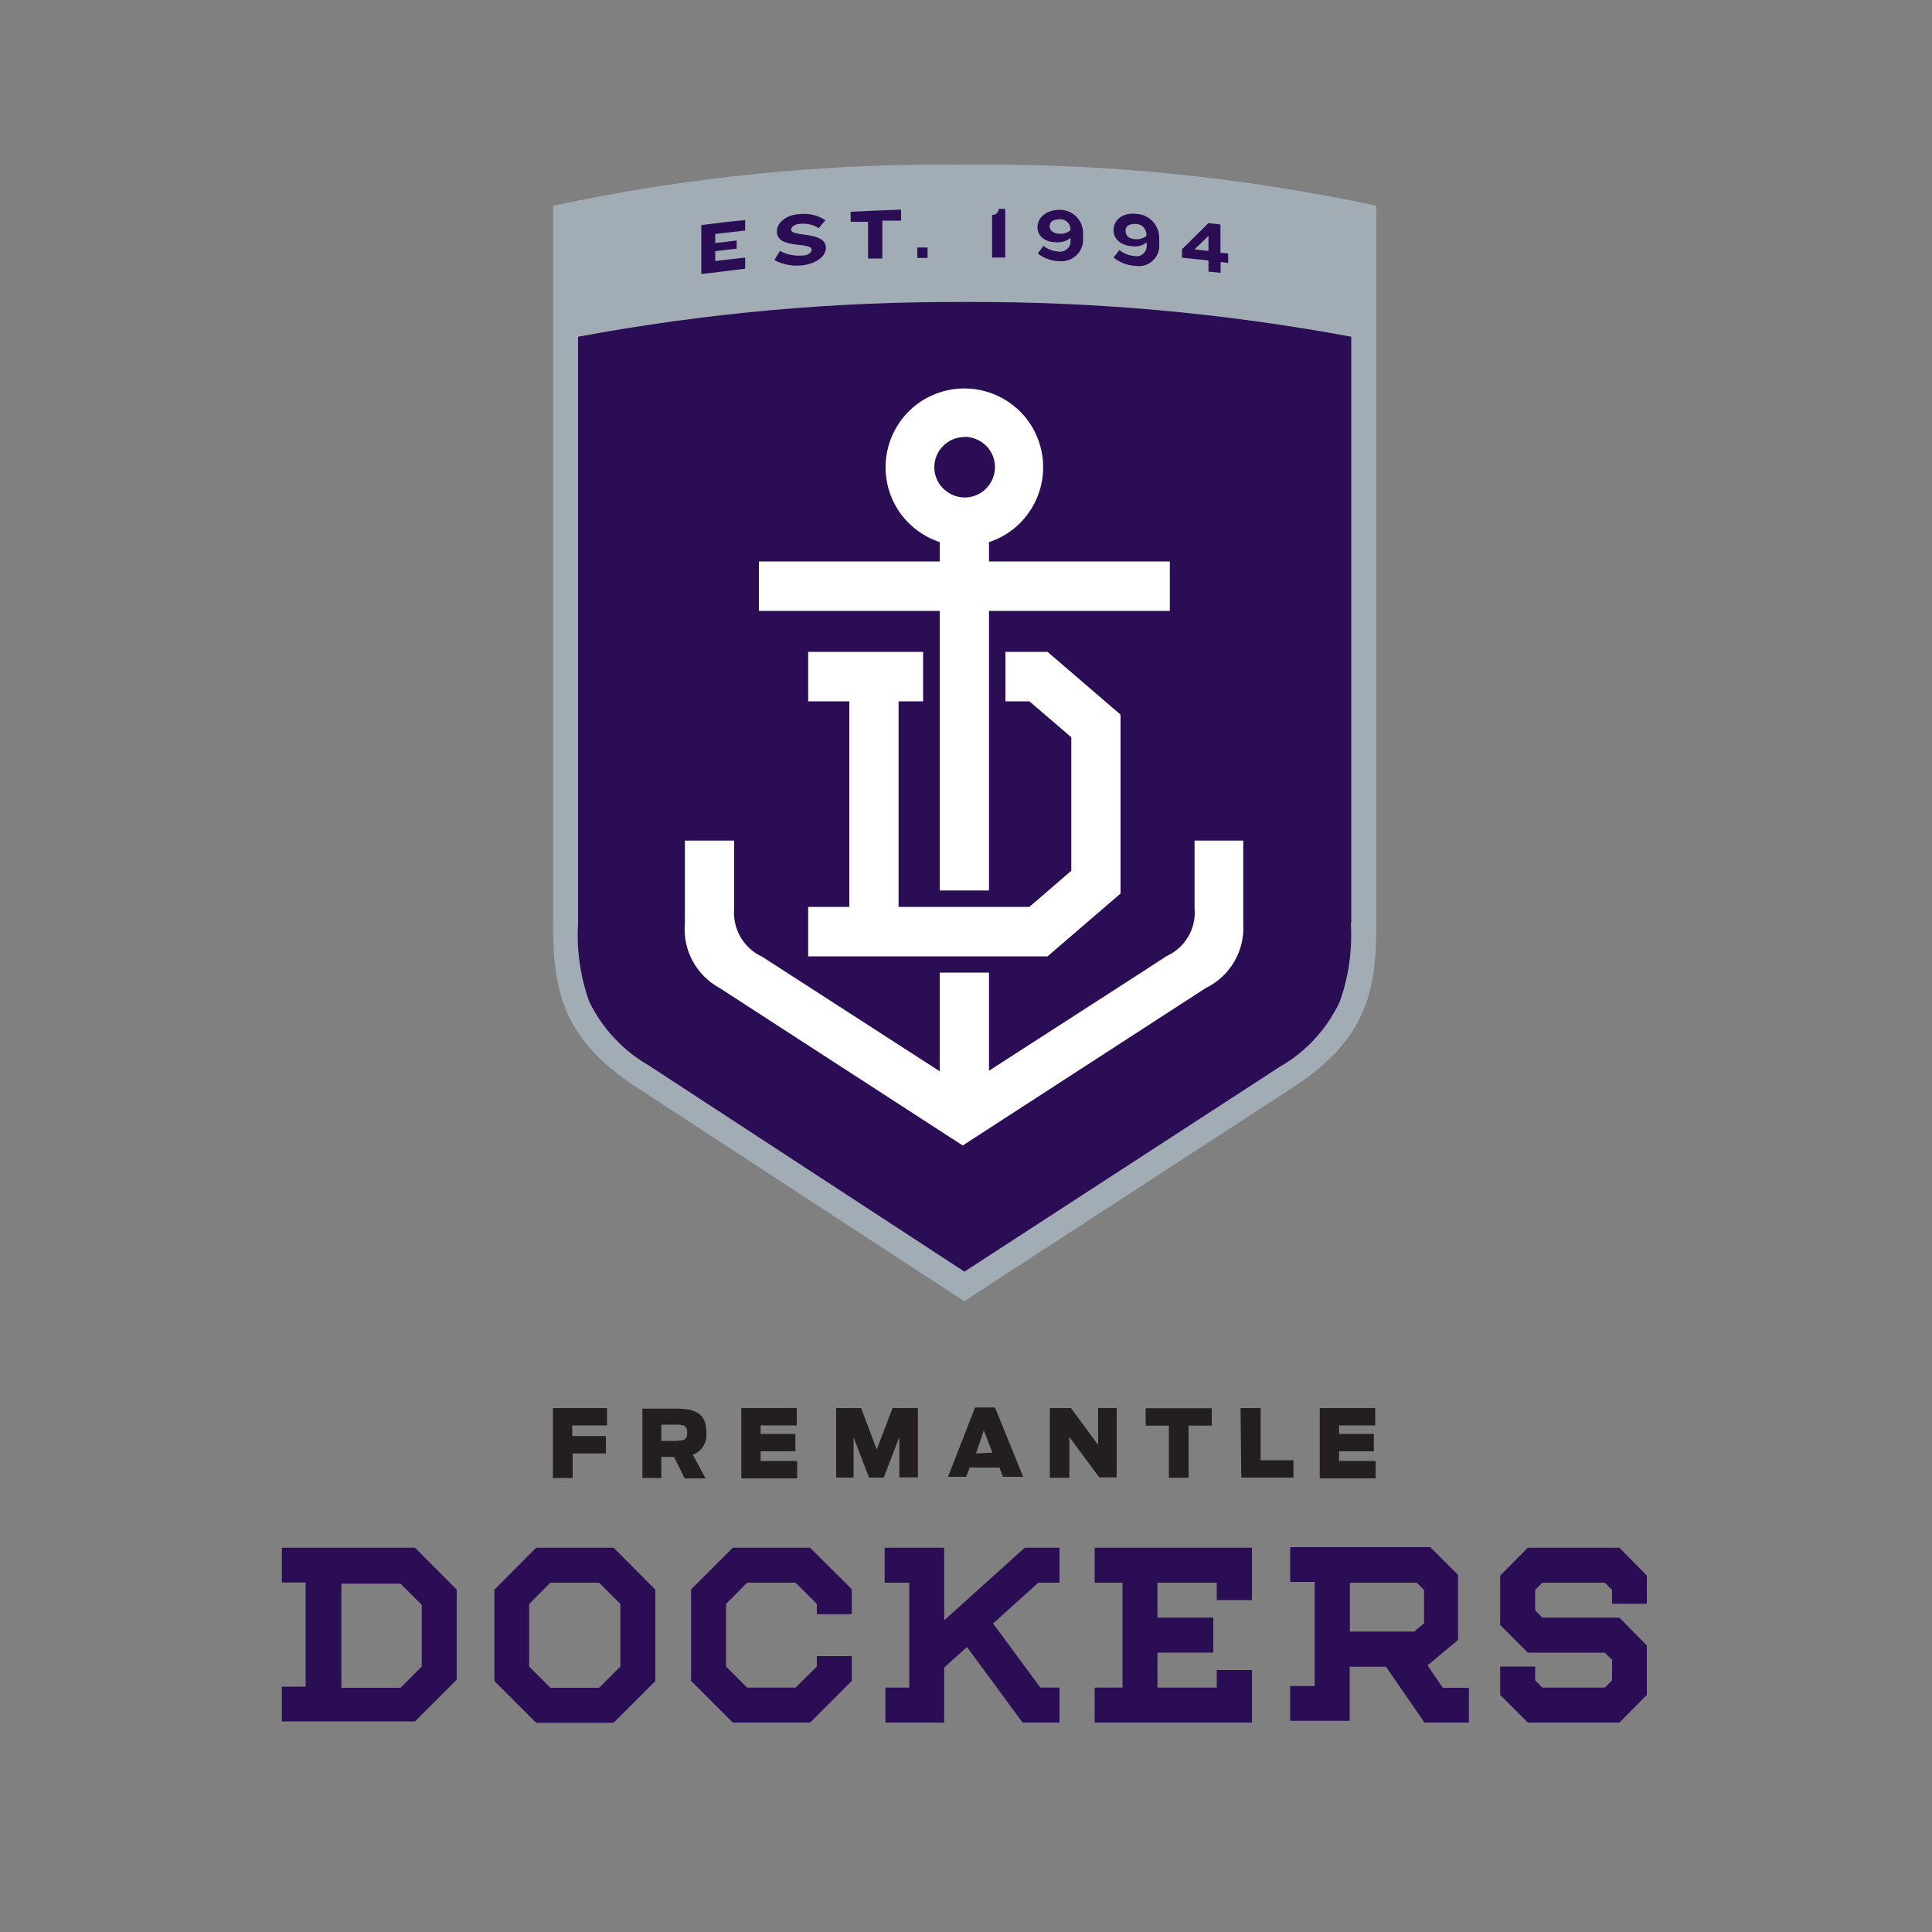 <?xml version="1.0" encoding="UTF-8"?><svg id="Layer_2" xmlns="http://www.w3.org/2000/svg" viewBox="0 0 100 100"><rect x="0" y="0" width="100" height="100" fill="#808080" stroke="none"/><defs><style>.cls-1{fill:#fff;}.cls-2{fill:#2a0d54;}.cls-3{fill:#a2acb4;}.cls-4{fill:none;}.cls-5{fill:#231f20;}</style></defs><g id="bg"><rect class="cls-4" width="100" height="100"/></g><g id="fremantle"><path class="cls-3" d="m49.91,8.52c-7.15-.08-14.29.63-21.28,2.13v37.14c0,3.33.4,5.92,4.26,8.45l17.02,11.11,17.08-11.11c3.85-2.53,4.25-5.11,4.25-8.45V10.65c-7.01-1.5-14.16-2.21-21.33-2.13Z"/><path class="cls-2" d="m69.92,47.79c.08,1.38-.11,2.77-.58,4.07-.67,1.41-1.74,2.58-3.09,3.35l-16.33,10.61-16.32-10.66c-1.34-.77-2.42-1.92-3.1-3.31-.46-1.29-.66-2.66-.58-4.03v-30.39c6.6-1.23,13.3-1.83,20.01-1.8,6.71-.03,13.41.57,20.01,1.8v30.34Z"/><polygon class="cls-1" points="41.83 46.94 41.83 49.5 54.22 49.5 58 46.25 58 36.99 54.22 33.74 52.04 33.74 52.04 36.3 53.28 36.3 55.45 38.16 55.45 45.07 53.28 46.94 46.51 46.94 46.51 36.3 47.78 36.3 47.78 33.74 41.83 33.74 41.83 36.3 43.96 36.3 43.96 46.94 41.83 46.94"/><path class="cls-1" d="m48.64,46.09h2.55v-14.47h9.36v-2.56h-9.36v-1c2.14-.7,3.3-3.01,2.6-5.15s-3.01-3.3-5.15-2.6-3.3,3.01-2.6,5.15c.4,1.23,1.37,2.19,2.6,2.6v1h-9.36v2.56h9.36v14.47Zm1.28-23.48c.87,0,1.58.7,1.58,1.56,0,.87-.7,1.58-1.56,1.58s-1.58-.7-1.58-1.56c0,0,0,0,0,0,0-.87.7-1.57,1.56-1.57Z"/><path class="cls-1" d="m61.83,43.51v3.49c.1,1.05-.48,2.05-1.45,2.49-.74.49-6.57,4.24-9.19,5.93v-5.08h-2.55v5.11l-9.19-5.93c-.96-.44-1.54-1.44-1.45-2.49v-3.52h-2.55v4.3c-.12,1.37.59,2.67,1.8,3.33l12.58,8.15,12.58-8.15c1.26-.61,2.03-1.93,1.94-3.33v-4.3h-2.52Z"/><path class="cls-2" d="m36.3,14.18v-2.53c.75-.1,1.52-.19,2.27-.26v.54l-1.55.18v.47l1.11-.13v.42l-1.11.13v.51l1.55-.18v.58c-.75.08-1.52.2-2.27.27Z"/><path class="cls-2" d="m41.46,13.74c-.48.04-.95-.05-1.38-.28l.29-.47c.34.18.72.26,1.11.24.38,0,.53-.16.53-.31,0-.42-1.8,0-1.8-.94,0-.45.5-.9,1.25-.9.44-.05.89.07,1.26.32l-.34.41c-.27-.17-.58-.25-.9-.23-.33,0-.53.15-.53.31,0,.4,1.8.05,1.8.95-.02.47-.57.84-1.29.9Z"/><path class="cls-2" d="m45.67,11.42v1.96h-.74v-1.9h-.9v-.52c.9-.04,1.73-.08,2.61-.11v.57h-.97Z"/><path class="cls-2" d="m47.48,13.35v-.54h.53v.54h-.53Z"/><path class="cls-2" d="m51.35,13.33v-2.21c.17.02.32-.1.34-.27,0-.01,0-.03,0-.04h.34v2.52h-.68Z"/><path class="cls-2" d="m54.82,13.52c-.4-.01-.79-.16-1.11-.4l.3-.39c.22.17.49.27.77.29.3.05.58-.15.63-.45,0-.05,0-.1,0-.15v-.11c-.2.17-.46.25-.73.23-.62,0-.98-.34-.98-.78h0c0-.49.45-.9,1.15-.9.66,0,1.2.52,1.21,1.18,0,0,0,.01,0,.02v.25c.05.62-.41,1.16-1.03,1.21-.08,0-.15,0-.23,0Zm.59-1.66c0-.28-.24-.51-.52-.51-.01,0-.03,0-.04,0-.33,0-.52.13-.52.35h0c0,.22.17.38.5.4.21.02.42-.05.58-.19v-.05Z"/><path class="cls-2" d="m58.75,13.76c-.41-.02-.8-.18-1.11-.43l.3-.39c.22.18.49.29.77.31.28.07.56-.11.63-.39.01-.06.02-.12.01-.18v-.14c-.2.17-.46.24-.72.21-.62-.04-.99-.38-.99-.82v-.04c0-.49.46-.9,1.15-.82.67.01,1.21.57,1.21,1.24v.3c.06.58-.36,1.1-.95,1.16-.1.01-.2,0-.3-.01Zm.59-1.64c-.01-.3-.27-.54-.57-.53-.32,0-.51.11-.51.33v.05c0,.22.17.39.5.41.21.02.41-.04.58-.17v-.1Z"/><path class="cls-2" d="m63.18,13.55v.57l-.63-.06v-.58l-1.37-.14v-.44l1.37-1.35.62.07v1.46l.4.04v.49l-.4-.05Zm-.63-1.34l-.72.7.72.08v-.78Z"/><path class="cls-5" d="m28.63,72.88h2.79v.9h-1.8v.55h1.74v.9h-1.72v1.27h-1.02v-3.61Z"/><path class="cls-5" d="m34.89,75.41h-.66v1.09h-.98v-3.59h1.8c1.29,0,1.51.56,1.51,1.24.06.5-.23.97-.7,1.15l.66,1.22h-1.08l-.55-1.11Zm.16-.84c.39,0,.52-.08.52-.41s-.13-.42-.53-.42h-.81v.84h.82Z"/><path class="cls-5" d="m38.36,72.88h2.88v.9h-1.87v.44h1.8v.9h-1.8v.5h1.89v.9h-2.89v-3.64Z"/><path class="cls-5" d="m43.27,72.88h1.3l.81,2.15.82-2.15h1.31v3.59h-.96v-2.09l-.81,2.1h-.76l-.8-2.09v2.09h-.9v-3.61Z"/><path class="cls-5" d="m50.47,72.85h1.03l1.46,3.59h-1.05l-.18-.48h-1.54l-.18.48h-.94l1.4-3.59Zm.9,2.34l-.45-1.15-.4,1.19.85-.04Z"/><path class="cls-5" d="m54.35,72.88h1.08l1.41,1.91v-1.91h.96v3.59h-.9l-1.55-2.09v2.11h-1.01v-3.61Z"/><path class="cls-5" d="m60.5,73.79h-1.2v-.9h3.42v.9h-1.2v2.7h-1.02v-2.7Z"/><path class="cls-5" d="m64.21,72.88h1.04v2.7h1.7v.9h-2.7l-.04-3.59Z"/><path class="cls-5" d="m68.3,72.88h2.88v.9h-1.87v.44h1.8v.9h-1.8v.5h1.89v.9h-2.89v-3.64Z"/><path class="cls-2" d="m73.89,86.2l1.58-1.32v-3.36l-1.44-1.44h-7.25v1.8h1.27v5.39h-1.27v1.8h3.08v-2.8h1.88l1.99,2.89h2.3v-1.8h-1.35l-.79-1.16Zm-.56-4.28l.38.37v1.73l-.51.43h-3.33v-2.53h3.47Z"/><path class="cls-2" d="m14.59,80.11v1.8h1.23v5.39h-1.23v1.8h6.89l2.16-2.16v-4.66l-2.16-2.17h-6.89Zm7.24,6.15l-1.1,1.1h-3.06v-5.39h3.06l1.1,1.1v3.2Z"/><path class="cls-2" d="m27.75,80.11l-2.16,2.17v4.73l2.16,2.16h4.01l2.16-2.16v-4.73l-2.16-2.17h-4.01Zm4.36,6.15l-1.1,1.1h-2.52l-1.1-1.1v-3.24l1.1-1.1h2.52l1.1,1.1v3.24Z"/><polygon class="cls-2" points="85.24 83.01 85.24 81.55 83.82 80.11 79.08 80.11 77.65 81.55 77.65 84.11 79.08 85.54 83.07 85.54 83.44 85.91 83.44 86.97 83.07 87.35 79.83 87.35 79.46 86.97 79.46 86.26 77.65 86.26 77.65 87.73 79.08 89.16 83.82 89.16 85.24 87.73 85.24 85.17 83.82 83.73 79.83 83.73 79.46 83.35 79.46 82.29 79.83 81.92 83.07 81.92 83.44 82.29 83.44 83.01 85.24 83.01"/><polygon class="cls-2" points="37.93 80.11 35.77 82.27 35.77 87 37.93 89.16 41.93 89.16 44.09 87 44.09 85.72 42.28 85.72 42.28 86.26 41.18 87.35 38.67 87.35 37.58 86.26 37.58 83.02 38.67 81.92 41.18 81.92 42.28 83.02 42.28 83.55 44.09 83.55 44.09 82.26 41.93 80.11 37.93 80.11"/><polygon class="cls-2" points="54.84 81.92 54.84 80.11 53.04 80.11 48.87 83.87 48.87 80.11 45.79 80.11 45.79 81.92 47.06 81.92 47.06 87.35 45.83 87.35 45.83 89.16 48.87 89.16 48.87 86.31 50.05 85.25 52.93 89.16 54.84 89.16 54.84 87.35 53.85 87.35 51.4 84.03 53.74 81.92 54.84 81.92"/><polygon class="cls-2" points="56.66 81.92 58.1 81.92 58.1 87.35 56.66 87.35 56.66 89.16 64.8 89.16 64.8 86.44 62.98 86.44 62.98 87.35 59.91 87.35 59.91 85.54 62.8 85.54 62.8 83.73 59.91 83.73 59.91 81.92 62.98 81.92 62.98 82.82 64.8 82.82 64.8 80.11 56.66 80.11 56.66 81.92"/></g></svg>